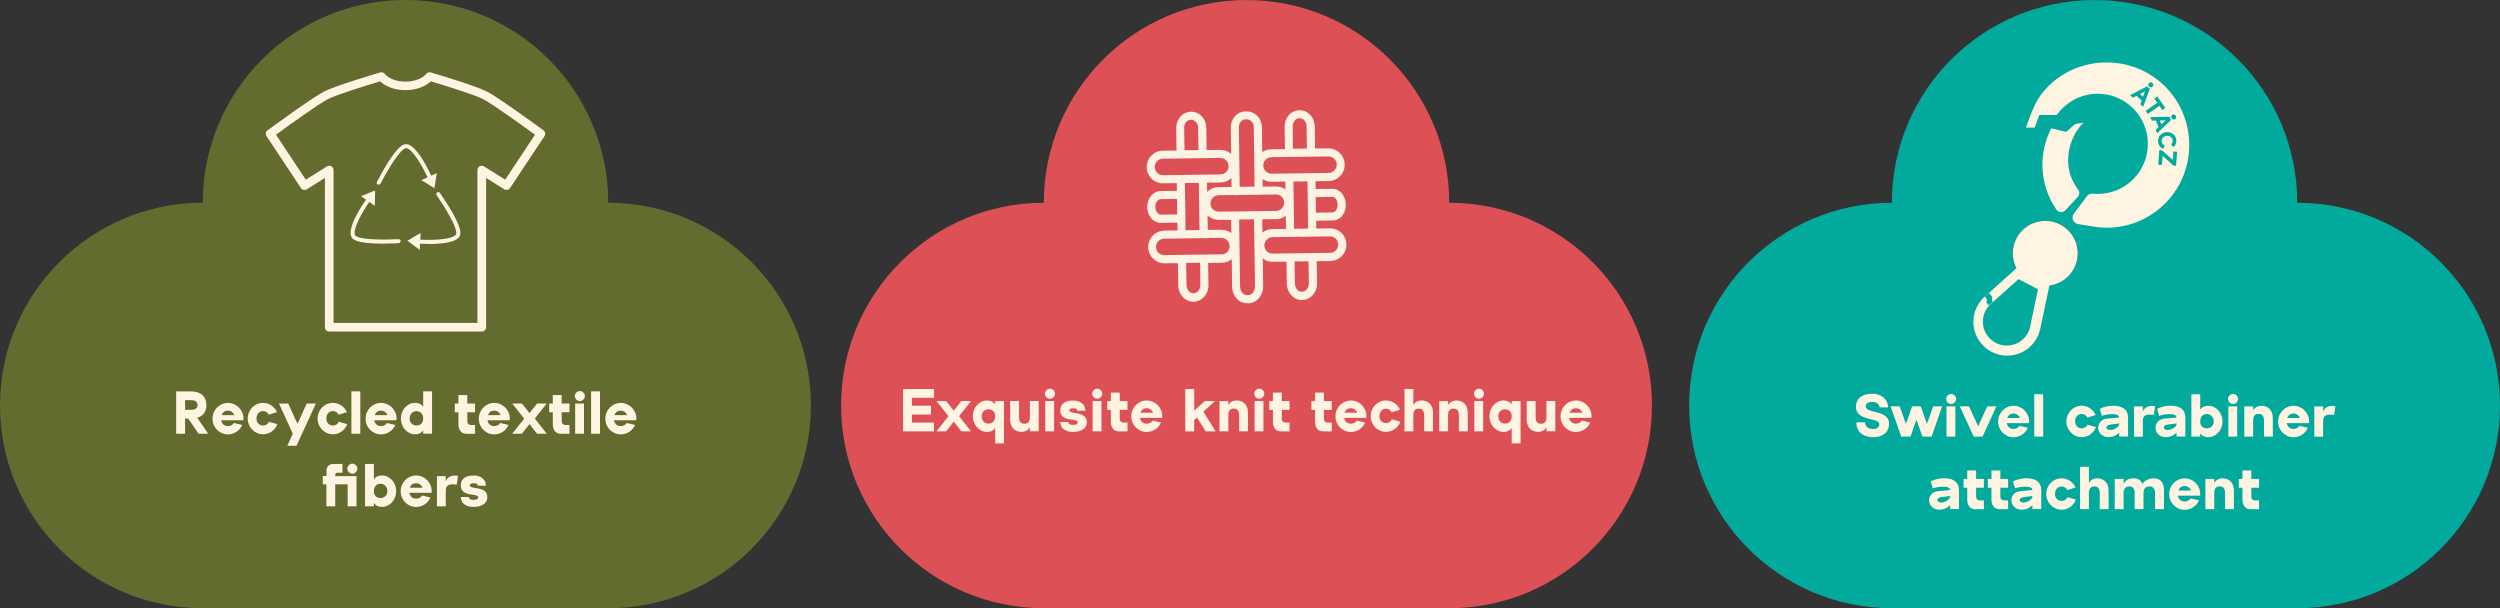 <svg viewBox="0 0 454.83 110.65" xmlns="http://www.w3.org/2000/svg" data-name="Layer 1" id="Layer_1">
  <rect x="0" y="0" width="454.83" height="110.65" fill="#333333" stroke="none"/>
  <defs>
    <style>
      .cls-1 {
        fill: #231f20;
      }

      .cls-2 {
        fill: #02a99d;
      }

      .cls-3 {
        isolation: isolate;
      }

      .cls-4 {
        fill: #fff3e1;
      }

      .cls-5 {
        fill: #636c2e;
      }

      .cls-6 {
        fill: #fcf3e3;
      }

      .cls-7 {
        fill: #fef4e2;
      }

      .cls-8 {
        fill: #dd5056;
      }
    </style>
  </defs>
  <path d="M263.66,110.65c20.37,0,36.88-16.51,36.88-36.88s-16.51-36.88-36.88-36.88c0-20.37-16.51-36.88-36.88-36.88s-36.88,16.51-36.88,36.88c-20.37,0-36.88,16.51-36.88,36.88s16.51,36.88,36.88,36.88" class="cls-8"></path>
  <g>
    <path d="M169.93,70.77v1.6h-4.02v1.44h3.47v1.61h-3.47v1.46h4.02v1.6h-5.63v-7.7h5.63Z" class="cls-4"></path>
    <path d="M172.14,72.97l1.38,1.74,1.38-1.74h1.76l-2.17,2.75,2.17,2.75h-1.76l-1.38-1.75-1.38,1.75h-1.76l2.18-2.75-2.18-2.75h1.76Z" class="cls-4"></path>
    <path d="M176.99,75.72c0-1.58,1.16-2.86,2.59-2.86.68,0,1.24.29,1.47.74v-.63h1.61v7.7h-1.61v-2.84c-.23.45-.79.75-1.47.75-1.43,0-2.59-1.29-2.59-2.86ZM178.59,75.72c0,.76.5,1.35,1.27,1.35.64,0,1.19-.46,1.19-1.35,0-.83-.55-1.25-1.19-1.25-.77,0-1.27.55-1.27,1.25Z" class="cls-4"></path>
    <path d="M183.78,76.36v-3.39h1.62v2.87c0,.77.23,1.26.98,1.26.8,0,.99-.59.99-1.19v-2.95h1.61v5.5h-1.61v-.75c-.04.13-.48.87-1.54.86-1,0-2.05-.65-2.05-2.22Z" class="cls-4"></path>
    <path d="M190.1,71.63c.01-.48.44-.91.92-.92.5.01.91.44.92.92-.01.48-.43.91-.92.92-.48-.01-.91-.44-.92-.92ZM191.78,72.97v5.5h-1.61v-5.5h1.61Z" class="cls-4"></path>
    <path d="M195.16,72.86c1.62,0,2.31.9,2.31,1.87h-1.47c0-.29-.19-.45-.72-.45s-.74.17-.74.37c0,.32.48.4,1.08.5.92.15,2.1.36,2.11,1.65-.01,1.35-1.32,1.78-2.49,1.78s-2.32-.46-2.32-1.8h1.46c0,.37.36.53.86.52.7,0,.83-.29.84-.46,0-.29-.37-.37-.85-.45-.95-.15-2.33-.26-2.33-1.74,0-1.27,1.02-1.78,2.26-1.78Z" class="cls-4"></path>
    <path d="M198.7,71.63c.01-.48.44-.91.92-.92.5.01.91.44.92.92-.01.48-.43.91-.92.92-.48-.01-.91-.44-.92-.92ZM200.39,72.97v5.5h-1.61v-5.5h1.61Z" class="cls-4"></path>
    <path d="M201.44,72.97h.66v-1.54h1.62v1.54h1.41v1.6h-1.41v1.62c0,.42.26.69.67.69h.74v1.6h-1.61c-.85,0-1.42-.68-1.42-1.72v-2.19h-.66v-1.6Z" class="cls-4"></path>
    <path d="M208.6,72.86c1.56,0,2.84,1.26,2.85,2.83,0,.11-.01.22-.02.33h-4.04c.1.62.55,1.06,1.21,1.06.48,0,.89-.21,1.09-.57l1.53.36c-.43,1.02-1.45,1.72-2.62,1.72-1.54,0-2.79-1.28-2.79-2.86s1.25-2.86,2.79-2.86ZM207.47,75.09h2.31c-.19-.5-.62-.82-1.18-.82s-.96.33-1.13.82Z" class="cls-4"></path>
    <path d="M215.65,70.77h1.62v3.94l1.9-1.74h1.88l-2.12,1.93,2.23,3.58h-1.8l-1.6-2.52-.5.46v2.06h-1.62v-7.7Z" class="cls-4"></path>
    <path d="M223.47,72.97v.75c.04-.13.48-.86,1.54-.86,1,0,2.04.65,2.04,2.22v3.39h-1.61v-2.86c0-.77-.23-1.28-.98-1.28-.8,0-.99.59-.99,1.19v2.95h-1.61v-5.5h1.61Z" class="cls-4"></path>
    <path d="M228.18,71.63c.01-.48.44-.91.92-.92.5.01.91.44.92.92-.01.48-.43.91-.92.92-.48-.01-.91-.44-.92-.92ZM229.86,72.97v5.5h-1.61v-5.5h1.61Z" class="cls-4"></path>
    <path d="M230.92,72.97h.66v-1.54h1.62v1.54h1.41v1.6h-1.41v1.62c0,.42.26.69.67.69h.74v1.6h-1.61c-.85,0-1.42-.68-1.42-1.72v-2.19h-.66v-1.6Z" class="cls-4"></path>
    <path d="M238.59,72.97h.66v-1.54h1.62v1.54h1.41v1.6h-1.41v1.62c0,.42.26.69.67.69h.74v1.6h-1.61c-.85,0-1.42-.68-1.42-1.72v-2.19h-.66v-1.6Z" class="cls-4"></path>
    <path d="M245.75,72.86c1.56,0,2.84,1.26,2.85,2.83,0,.11,0,.22-.02.33h-4.04c.1.62.55,1.06,1.21,1.06.48,0,.89-.21,1.09-.57l1.53.36c-.43,1.02-1.45,1.72-2.62,1.72-1.54,0-2.79-1.28-2.79-2.86s1.25-2.86,2.79-2.86ZM244.61,75.09h2.31c-.19-.5-.62-.82-1.18-.82s-.96.33-1.13.82Z" class="cls-4"></path>
    <path d="M252.16,72.86c1.12,0,2.1.69,2.54,1.68l-1.5.47c-.2-.4-.57-.66-1.04-.66-.74,0-1.2.59-1.2,1.36,0,.71.46,1.26,1.2,1.26.51,0,.88-.27,1.07-.68l1.53.44c-.4,1.08-1.42,1.84-2.6,1.84-1.54,0-2.79-1.28-2.79-2.86s1.25-2.86,2.79-2.86Z" class="cls-4"></path>
    <path d="M257.13,70.77v2.95c.04-.13.48-.86,1.54-.86,1,0,2.04.65,2.04,2.22v3.39h-1.61v-2.86c0-.77-.23-1.28-.98-1.28-.8,0-.99.59-.99,1.19v2.95h-1.61v-7.7h1.61Z" class="cls-4"></path>
    <path d="M263.45,72.97v.75c.04-.13.48-.86,1.54-.86,1,0,2.04.65,2.04,2.22v3.39h-1.61v-2.86c0-.77-.23-1.28-.98-1.28-.8,0-.99.59-.99,1.19v2.95h-1.61v-5.5h1.61Z" class="cls-4"></path>
    <path d="M268.15,71.63c.01-.48.44-.91.92-.92.49.01.91.44.92.92-.01.48-.43.91-.92.92-.48-.01-.91-.44-.92-.92ZM269.84,72.97v5.5h-1.61v-5.5h1.61Z" class="cls-4"></path>
    <path d="M270.97,75.72c0-1.58,1.16-2.86,2.59-2.86.68,0,1.24.29,1.47.74v-.63h1.61v7.7h-1.61v-2.84c-.23.45-.79.75-1.47.75-1.43,0-2.59-1.29-2.59-2.86ZM272.58,75.72c0,.76.49,1.35,1.26,1.35.64,0,1.19-.46,1.19-1.35,0-.83-.55-1.25-1.19-1.25-.77,0-1.26.55-1.26,1.25Z" class="cls-4"></path>
    <path d="M277.76,76.36v-3.39h1.62v2.87c0,.77.23,1.26.98,1.26.8,0,.99-.59.99-1.19v-2.95h1.61v5.5h-1.61v-.75c-.04.13-.48.87-1.54.86-1,0-2.05-.65-2.05-2.22Z" class="cls-4"></path>
    <path d="M286.7,72.86c1.56,0,2.84,1.26,2.85,2.83,0,.11-.01.22-.02.33h-4.04c.1.62.55,1.06,1.21,1.06.48,0,.89-.21,1.09-.57l1.53.36c-.43,1.02-1.45,1.72-2.62,1.72-1.54,0-2.79-1.28-2.79-2.86s1.25-2.86,2.79-2.86ZM285.57,75.09h2.31c-.19-.5-.62-.82-1.18-.82s-.96.33-1.13.82Z" class="cls-4"></path>
  </g>
  <g>
    <path d="M110.65,110.65c20.37,0,36.88-16.51,36.88-36.88s-16.51-36.88-36.88-36.88C110.65,16.51,94.14,0,73.77,0s-36.88,16.51-36.88,36.88C16.51,36.88,0,53.4,0,73.77s16.51,36.88,36.88,36.88" class="cls-5"></path>
    <g>
      <path d="M32.05,78.91v-7.7h2.72c1.68,0,2.78.85,2.78,2.5,0,1.24-.64,2-1.67,2.3l2,2.9h-1.75s-1.9-2.76-1.9-2.76h-.56v2.76h-1.62ZM33.67,74.55h1.09c.81,0,1.18-.29,1.18-.89,0-.5-.36-.86-1.18-.86h-1.09v1.75Z" class="cls-4"></path>
      <path d="M41.45,73.3c1.56,0,2.84,1.26,2.85,2.83,0,.11-.01.22-.02.33h-4.04c.1.62.55,1.06,1.21,1.06.48,0,.89-.21,1.09-.57l1.53.36c-.43,1.02-1.45,1.72-2.62,1.72-1.54,0-2.79-1.28-2.79-2.86s1.25-2.86,2.79-2.86ZM40.32,75.53h2.31c-.19-.49-.62-.82-1.18-.82s-.96.33-1.13.82Z" class="cls-4"></path>
      <path d="M47.86,73.3c1.12,0,2.1.69,2.54,1.68l-1.5.47c-.2-.4-.57-.66-1.04-.66-.74,0-1.2.59-1.2,1.36,0,.71.46,1.26,1.2,1.26.51,0,.88-.28,1.07-.68l1.53.44c-.4,1.08-1.42,1.84-2.6,1.84-1.54,0-2.79-1.28-2.79-2.86s1.25-2.86,2.79-2.86Z" class="cls-4"></path>
      <path d="M52.43,73.41l1.69,3.7,1.68-3.7h1.67l-3.53,7.7h-1.67l1-2.2-2.52-5.5h1.67Z" class="cls-4"></path>
      <path d="M60.57,73.3c1.12,0,2.1.69,2.54,1.68l-1.5.47c-.2-.4-.57-.66-1.04-.66-.74,0-1.2.59-1.2,1.36,0,.71.46,1.26,1.2,1.26.51,0,.88-.28,1.07-.68l1.53.44c-.4,1.08-1.42,1.84-2.6,1.84-1.54,0-2.79-1.28-2.79-2.86s1.25-2.86,2.79-2.86Z" class="cls-4"></path>
      <path d="M65.55,71.2v7.71h-1.62v-7.71h1.62Z" class="cls-4"></path>
      <path d="M69.3,73.3c1.56,0,2.84,1.26,2.85,2.83,0,.11-.01.22-.02.33h-4.04c.1.62.55,1.06,1.21,1.06.48,0,.89-.21,1.09-.57l1.53.36c-.43,1.02-1.45,1.72-2.62,1.72-1.54,0-2.79-1.28-2.79-2.86s1.25-2.86,2.79-2.86ZM68.17,75.53h2.31c-.19-.49-.62-.82-1.18-.82s-.96.33-1.13.82Z" class="cls-4"></path>
      <path d="M76.99,74.03v-2.83h1.61v7.7h-1.61v-.63c-.23.44-.79.74-1.47.74-1.43,0-2.59-1.29-2.59-2.86s1.16-2.86,2.59-2.86c.68,0,1.24.29,1.47.74ZM76.99,76.16c0-.89-.55-1.35-1.19-1.35-.77,0-1.27.59-1.27,1.35,0,.7.5,1.25,1.27,1.25.64,0,1.19-.43,1.19-1.25Z" class="cls-4"></path>
      <path d="M82.74,73.41h.66v-1.54h1.62v1.54h1.41v1.6h-1.41v1.62c0,.42.26.69.67.69h.74v1.6h-1.61c-.85,0-1.42-.68-1.42-1.72v-2.19h-.66v-1.6Z" class="cls-4"></path>
      <path d="M89.9,73.3c1.56,0,2.84,1.26,2.85,2.83,0,.11-.01.22-.02.33h-4.04c.1.62.55,1.06,1.21,1.06.48,0,.89-.21,1.09-.57l1.53.36c-.43,1.02-1.45,1.72-2.62,1.72-1.54,0-2.79-1.28-2.79-2.86s1.25-2.86,2.79-2.86ZM88.77,75.53h2.31c-.19-.49-.62-.82-1.18-.82s-.96.33-1.13.82Z" class="cls-4"></path>
      <path d="M94.95,73.41l1.38,1.74,1.38-1.74h1.76l-2.17,2.75,2.17,2.75h-1.76l-1.38-1.75-1.38,1.75h-1.76l2.18-2.75-2.18-2.75h1.76Z" class="cls-4"></path>
      <path d="M99.91,73.41h.66v-1.54h1.62v1.54h1.41v1.6h-1.41v1.62c0,.42.26.69.67.69h.74v1.6h-1.61c-.85,0-1.42-.68-1.42-1.72v-2.19h-.66v-1.6Z" class="cls-4"></path>
      <path d="M104.57,72.06c.01-.48.44-.91.92-.92.5.01.91.44.92.92-.01.48-.43.91-.92.92-.48-.01-.91-.44-.92-.92ZM106.25,73.41v5.5h-1.61v-5.5h1.61Z" class="cls-4"></path>
      <path d="M109.16,71.2v7.71h-1.62v-7.71h1.62Z" class="cls-4"></path>
      <path d="M112.92,73.3c1.56,0,2.84,1.26,2.85,2.83,0,.11-.01.22-.02.33h-4.04c.1.62.55,1.06,1.21,1.06.48,0,.89-.21,1.09-.57l1.53.36c-.43,1.02-1.45,1.72-2.62,1.72-1.54,0-2.79-1.28-2.79-2.86s1.25-2.86,2.79-2.86ZM111.78,75.53h2.31c-.19-.49-.62-.82-1.18-.82s-.96.33-1.13.82Z" class="cls-4"></path>
      <path d="M58.74,86.61h.66v-.97c0-.74.48-1.23,1.22-1.23h1.68v1.6h-.97c-.3,0-.33.17-.33.4v.21h3.86v5.5h-1.61v-4h-2.26v4h-1.61v-4h-.66v-1.5ZM63.18,85.27c.01-.48.44-.91.92-.92.48.01.91.44.92.92-.01.48-.44.91-.92.92-.48-.01-.91-.44-.92-.92Z" class="cls-4"></path>
      <path d="M68.02,84.41v2.83c.23-.45.79-.74,1.46-.74,1.43,0,2.6,1.28,2.6,2.86s-1.17,2.86-2.6,2.86c-.67,0-1.23-.3-1.46-.75v.64h-1.61v-7.7h1.61ZM68.02,89.36c0,.83.54,1.25,1.19,1.25.76,0,1.27-.55,1.27-1.25,0-.76-.51-1.35-1.27-1.35-.65,0-1.19.46-1.19,1.35Z" class="cls-4"></path>
      <path d="M75.69,86.5c1.56,0,2.84,1.26,2.85,2.83,0,.11-.01.22-.02.33h-4.04c.1.62.55,1.06,1.21,1.06.48,0,.89-.21,1.09-.57l1.53.36c-.43,1.02-1.45,1.72-2.62,1.72-1.54,0-2.79-1.28-2.79-2.86s1.25-2.86,2.79-2.86ZM74.55,88.73h2.31c-.19-.5-.62-.82-1.18-.82s-.96.33-1.13.82Z" class="cls-4"></path>
      <path d="M81.09,86.61v.96c.03-.17.45-1.01,1.52-1.04.19-.01.45,0,.72.04l-.23,1.6c-.25-.03-.52-.06-.75-.06-.78,0-1.25.28-1.25,1.16v2.85h-1.61v-5.5h1.61Z" class="cls-4"></path>
      <path d="M86.09,86.5c1.62,0,2.31.9,2.31,1.87h-1.47c0-.29-.19-.45-.72-.45s-.74.17-.74.37c0,.32.48.4,1.08.5.92.15,2.1.36,2.11,1.65-.01,1.35-1.32,1.78-2.49,1.78s-2.32-.46-2.32-1.8h1.46c0,.37.36.53.86.52.7,0,.83-.29.84-.46,0-.29-.37-.37-.85-.45-.95-.15-2.33-.26-2.33-1.74,0-1.27,1.02-1.78,2.26-1.78Z" class="cls-4"></path>
    </g>
    <g>
      <path d="M87.65,60.32h-27.76c-.43,0-.78-.35-.78-.78v-27.17l-3.29,2.07c-.36.23-.84.12-1.07-.23l-6.26-9.44c-.23-.35-.15-.82.19-1.06.33-.24,8.13-5.97,10.29-7.06,2.17-1.1,9.87-3.37,10.2-3.47.31-.09.65.02.85.29.04.05,1.11,1.38,3.75,1.38s3.71-1.33,3.76-1.39c.2-.25.54-.37.85-.28.33.1,8.03,2.36,10.2,3.47h0c2.17,1.1,9.96,6.82,10.29,7.06.34.25.42.72.19,1.06l-6.26,9.44c-.24.35-.71.46-1.07.23l-3.29-2.07v27.17c0,.43-.35.78-.78.78ZM60.67,58.75h26.19v-27.81c0-.29.16-.55.4-.69.25-.14.55-.13.8.02l3.85,2.42,5.42-8.18c-1.9-1.39-7.75-5.62-9.47-6.49-1.76-.89-7.77-2.71-9.48-3.22-.65.59-2.11,1.6-4.61,1.6s-3.97-1-4.61-1.6c-1.71.51-7.72,2.33-9.48,3.22-1.72.87-7.57,5.1-9.47,6.49l5.42,8.18,3.85-2.42c.24-.15.55-.16.8-.02.25.14.4.4.4.69v27.81Z" class="cls-4"></path>
      <g>
        <path d="M68.9,33.61c-.06,0-.12-.01-.17-.04-.18-.09-.25-.32-.15-.5,3.61-6.84,4.87-6.84,5.29-6.84,1.95,0,4.3,5.09,4.75,6.11.08.19,0,.4-.19.48-.19.08-.4,0-.48-.19-1.04-2.36-2.99-5.68-4.08-5.68-.57,0-2.13,1.69-4.64,6.44-.07.12-.19.2-.33.2Z" class="cls-4"></path>
        <polygon points="79.47 31.48 78.07 32.13 78.07 32.13 76.67 32.78 79.04 34.24 79.04 34.24 79.47 31.48" class="cls-4"></polygon>
        <path d="M78.07,44.38c-.94,0-1.72-.05-2.07-.07-.2-.01-.35-.19-.34-.39.01-.2.19-.35.39-.34,2.57.18,6.42,0,6.92-.95.27-.51-.5-2.67-3.53-7.11-.11-.17-.07-.4.1-.51.17-.11.4-.07.51.1,4.36,6.38,3.77,7.5,3.57,7.87-.63,1.19-3.48,1.41-5.56,1.41Z" class="cls-4"></path>
        <polygon points="76.36 45.46 76.44 43.92 76.44 43.92 76.52 42.38 74.12 43.8 74.12 43.8 76.36 45.46" class="cls-4"></polygon>
        <path d="M69.69,44.33c-5.03,0-5.53-.85-5.71-1.16-.99-1.68,2.2-6.29,2.85-7.2.12-.17.35-.2.51-.08.17.12.2.35.08.51-1.5,2.09-3.37,5.46-2.82,6.39.29.49,2.53.98,7.91.72.19-.02.38.15.38.35,0,.2-.15.38-.35.38-1.09.05-2.04.08-2.86.08Z" class="cls-4"></path>
        <polygon points="65.66 35.68 66.92 36.56 66.92 36.56 68.19 37.44 68.25 34.65 68.25 34.65 65.66 35.68" class="cls-4"></polygon>
      </g>
    </g>
  </g>
  <g>
    <path d="M417.95,110.65c20.37,0,36.88-16.51,36.88-36.88s-16.51-36.88-36.88-36.88c0-20.37-16.51-36.88-36.88-36.88s-36.88,16.51-36.88,36.88c-20.37,0-36.88,16.51-36.88,36.88s16.51,36.88,36.88,36.88" class="cls-2"></path>
    <g>
      <path d="M340.67,71.63c1.23,0,2.78.7,2.83,2.49h-1.55c-.07-.69-.66-1-1.3-1-.76,0-1.21.26-1.21.78,0,.62.83.83,1.78,1.06,1.13.3,2.46.67,2.46,2.09,0,1.78-1.38,2.49-2.88,2.49-1.21,0-3.04-.5-3.08-2.7h1.58c.03.95.91,1.21,1.52,1.21.66,0,1.08-.3,1.08-.86s-.68-.7-1.45-.89c-1.25-.3-2.79-.67-2.79-2.3s1.3-2.37,3.01-2.37Z" class="cls-4"></path>
      <path d="M345.62,73.93l1.13,3.21,1.12-3.21h1.58l1.12,3.21,1.13-3.21h1.64l-1.92,5.5h-1.68l-1.08-3.08-1.08,3.08h-1.68l-1.94-5.5h1.65Z" class="cls-4"></path>
      <path d="M354.05,72.59c.01-.48.44-.91.92-.92.5.01.91.44.92.92-.01.48-.43.91-.92.92-.48-.01-.91-.44-.92-.92ZM355.74,73.93v5.5h-1.61v-5.5h1.61Z" class="cls-4"></path>
      <path d="M358.23,73.93l1.66,3.63,1.66-3.63h1.66l-2.52,5.5h-1.61l-2.53-5.5h1.67Z" class="cls-4"></path>
      <path d="M366.31,73.82c1.56,0,2.84,1.26,2.85,2.83,0,.11-.01.22-.02.33h-4.04c.1.62.55,1.06,1.21,1.06.48,0,.89-.21,1.09-.57l1.53.36c-.43,1.02-1.45,1.72-2.62,1.72-1.54,0-2.79-1.28-2.79-2.86s1.25-2.86,2.79-2.86ZM365.18,76.05h2.31c-.19-.49-.62-.82-1.18-.82s-.96.33-1.13.82Z" class="cls-4"></path>
      <path d="M371.72,71.72v7.71h-1.62v-7.71h1.62Z" class="cls-4"></path>
      <path d="M378.73,73.82c1.12,0,2.1.69,2.54,1.68l-1.5.47c-.2-.4-.57-.66-1.04-.66-.74,0-1.2.59-1.2,1.36,0,.71.46,1.26,1.2,1.26.51,0,.88-.28,1.07-.68l1.53.44c-.4,1.08-1.42,1.84-2.6,1.84-1.54,0-2.79-1.28-2.79-2.86s1.25-2.86,2.79-2.86Z" class="cls-4"></path>
      <path d="M383.34,76.16l2.19-.2v-.09c-.03-.34-.46-.5-1.02-.53-.75-.03-1.78.15-2.12.32l-.37-1.28c.58-.32,1.57-.57,2.39-.57,1.75,0,2.75.68,2.75,2.23v3.38h-1.61v-.69c-.46.42-1.06.8-1.99.8-1.01,0-1.77-.73-1.83-1.57-.07-.85.53-1.72,1.62-1.8ZM383.92,78.23c.86,0,1.58-.69,1.62-.98v-.22l-1.53.21c-.57.08-.79.28-.79.52s.24.47.7.47Z" class="cls-4"></path>
      <path d="M389.85,73.93v.96c.03-.17.45-1.01,1.52-1.04.19-.01.45,0,.71.04l-.23,1.6c-.25-.03-.52-.06-.75-.06-.78,0-1.25.28-1.25,1.16v2.85h-1.61v-5.5h1.61Z" class="cls-4"></path>
      <path d="M393.77,76.16l2.19-.2v-.09c-.03-.34-.46-.5-1.02-.53-.75-.03-1.78.15-2.12.32l-.37-1.28c.58-.32,1.57-.57,2.39-.57,1.75,0,2.75.68,2.75,2.23v3.38h-1.61v-.69c-.46.42-1.06.8-1.99.8-1.01,0-1.77-.73-1.83-1.57-.07-.85.53-1.72,1.62-1.8ZM394.36,78.23c.86,0,1.58-.69,1.62-.98v-.22l-1.53.21c-.57.08-.79.28-.79.52s.24.47.7.47Z" class="cls-4"></path>
      <path d="M400.29,71.73v2.83c.23-.45.79-.74,1.46-.74,1.43,0,2.6,1.28,2.6,2.86s-1.17,2.86-2.6,2.86c-.67,0-1.23-.3-1.46-.75v.64h-1.61v-7.7h1.61ZM400.29,76.68c0,.83.54,1.25,1.19,1.25.76,0,1.27-.55,1.27-1.25,0-.76-.51-1.35-1.27-1.35-.65,0-1.19.46-1.19,1.35Z" class="cls-4"></path>
      <path d="M405.34,72.59c.01-.48.44-.91.92-.92.5.01.91.44.92.92-.01.48-.43.91-.92.92-.48-.01-.91-.44-.92-.92ZM407.02,73.93v5.5h-1.61v-5.5h1.61Z" class="cls-4"></path>
      <path d="M409.92,73.93v.75c.04-.13.48-.86,1.54-.86,1,0,2.04.65,2.04,2.22v3.39h-1.61v-2.86c0-.77-.23-1.28-.98-1.28-.8,0-.99.59-.99,1.19v2.95h-1.61v-5.5h1.61Z" class="cls-4"></path>
      <path d="M417.25,73.82c1.56,0,2.84,1.26,2.85,2.83,0,.11-.01.22-.02.33h-4.04c.1.62.55,1.06,1.21,1.06.48,0,.89-.21,1.09-.57l1.53.36c-.43,1.02-1.45,1.72-2.62,1.72-1.54,0-2.79-1.28-2.79-2.86s1.25-2.86,2.79-2.86ZM416.12,76.05h2.31c-.19-.49-.62-.82-1.18-.82s-.96.33-1.13.82Z" class="cls-4"></path>
      <path d="M422.65,73.93v.96c.03-.17.45-1.01,1.52-1.04.19-.01.45,0,.71.04l-.23,1.6c-.25-.03-.52-.06-.75-.06-.78,0-1.25.28-1.25,1.16v2.85h-1.61v-5.5h1.61Z" class="cls-4"></path>
      <path d="M352.58,89.36l2.19-.2v-.09c-.03-.34-.46-.5-1.02-.53-.75-.03-1.78.15-2.12.32l-.37-1.28c.58-.32,1.57-.57,2.39-.57,1.75,0,2.75.68,2.75,2.23v3.38h-1.61v-.69c-.46.42-1.06.8-1.99.8-1.01,0-1.77-.73-1.83-1.57-.07-.85.53-1.72,1.62-1.8ZM353.16,91.43c.86,0,1.58-.69,1.62-.98v-.22l-1.53.21c-.57.08-.79.28-.79.52s.24.47.7.47Z" class="cls-4"></path>
      <path d="M357.24,87.13h.66v-1.54h1.62v1.54h1.41v1.6h-1.41v1.62c0,.42.26.69.67.69h.74v1.6h-1.61c-.85,0-1.42-.68-1.42-1.72v-2.19h-.66v-1.6Z" class="cls-4"></path>
      <path d="M361.65,87.13h.66v-1.54h1.62v1.54h1.41v1.6h-1.41v1.62c0,.42.26.69.67.69h.74v1.6h-1.61c-.85,0-1.42-.68-1.42-1.72v-2.19h-.66v-1.6Z" class="cls-4"></path>
      <path d="M367.55,89.36l2.19-.2v-.09c-.03-.34-.46-.5-1.02-.53-.75-.03-1.78.15-2.12.32l-.37-1.28c.58-.32,1.57-.57,2.39-.57,1.75,0,2.75.68,2.75,2.23v3.38h-1.61v-.69c-.46.42-1.06.8-1.99.8-1.01,0-1.77-.73-1.83-1.57-.07-.85.53-1.72,1.62-1.8ZM368.13,91.43c.86,0,1.58-.69,1.62-.98v-.22l-1.53.21c-.57.08-.79.28-.79.52s.24.47.7.47Z" class="cls-4"></path>
      <path d="M375.07,87.02c1.12,0,2.1.69,2.54,1.68l-1.5.47c-.2-.4-.57-.66-1.04-.66-.74,0-1.2.59-1.2,1.36,0,.71.46,1.26,1.2,1.26.51,0,.88-.27,1.07-.68l1.53.44c-.4,1.08-1.42,1.84-2.6,1.84-1.54,0-2.79-1.28-2.79-2.86s1.25-2.86,2.79-2.86Z" class="cls-4"></path>
      <path d="M380.04,84.93v2.95c.04-.13.48-.86,1.54-.86,1,0,2.04.65,2.04,2.22v3.39h-1.61v-2.86c0-.77-.23-1.28-.98-1.28-.8,0-.99.59-.99,1.19v2.95h-1.61v-7.7h1.61Z" class="cls-4"></path>
      <path d="M386.36,87.13v.95c.08-.18.42-1.06,1.78-1.06.84,0,1.36.32,1.66,1.06.08-.29.72-1.06,2.01-1.06,1.19,0,1.88.65,1.88,2.22v3.39h-1.61v-2.93c0-.83-.42-1.21-1.03-1.21-.69,0-1.08.47-1.08,1.19v2.95h-1.61v-2.93c0-.83-.35-1.21-.98-1.21-.68,0-1.03.47-1.03,1.19v2.95h-1.61v-5.5h1.61Z" class="cls-4"></path>
      <path d="M397.44,87.02c1.56,0,2.84,1.26,2.85,2.83,0,.11-.01.22-.02.33h-4.04c.1.62.55,1.06,1.21,1.06.48,0,.89-.21,1.09-.57l1.53.36c-.43,1.02-1.45,1.72-2.62,1.72-1.54,0-2.79-1.28-2.79-2.86s1.25-2.86,2.79-2.86ZM396.31,89.25h2.31c-.19-.5-.62-.82-1.18-.82s-.96.33-1.13.82Z" class="cls-4"></path>
      <path d="M402.84,87.13v.75c.04-.13.48-.86,1.54-.86,1,0,2.04.65,2.04,2.22v3.39h-1.61v-2.86c0-.77-.23-1.28-.98-1.28-.8,0-.99.59-.99,1.19v2.95h-1.61v-5.5h1.61Z" class="cls-4"></path>
      <path d="M407.31,87.13h.66v-1.54h1.62v1.54h1.41v1.6h-1.41v1.62c0,.42.26.69.67.69h.74v1.6h-1.61c-.85,0-1.42-.68-1.42-1.72v-2.19h-.66v-1.6Z" class="cls-4"></path>
    </g>
    <g>
      <path d="M380.22,41.12c.99.17,2,.31,3.04.31,8.57,0,15.46-7.16,15.01-15.83-.39-7.66-6.39-13.73-14.05-14.21-5.47-.34-10.43,2.19-13.25,6.34-1.15,1.69-2.37,5.49-2.37,5.49h1.57s.84-2.31.84-2.31h3.2c1.75-2.47,4.69-4.03,7.99-3.84,4.65.27,8.38,4.08,8.56,8.73.2,5.2-3.95,9.48-9.11,9.48-.31,0-.62-.02-.92-.05-.41-.04-.81.14-1.06.47l-2.36,3.15c-.54.72-.13,1.76.76,1.91.67.11,1.43.24,2.14.36Z" class="cls-7"></path>
      <g>
        <path d="M390.95,15.13c.16-.18.45-.21.64-.03.19.17.21.46.05.64-.17.19-.45.2-.64.03-.19-.17-.21-.45-.05-.64ZM387.51,17.32l3.09-1.6.51.45-1.2,3.26-.52-.46.26-.69-.95-.84-.65.34-.52-.46ZM389.32,17.11l.56.49.36-.97-.92.48Z" class="cls-2"></path>
        <path d="M393.95,19.63l-.55.39-.54-.77-2.11,1.48-.39-.55,2.11-1.48-.54-.77.55-.39,1.46,2.09Z" class="cls-2"></path>
        <path d="M395.28,20.86c.22-.09.49.01.59.25.1.24-.02.5-.24.6-.23.1-.49-.02-.59-.25-.1-.24,0-.5.24-.6ZM391.23,21.31l3.48-.08.26.62-2.52,2.4-.27-.64.53-.51-.49-1.17-.73.02-.27-.64ZM392.95,21.92l.28.68.75-.71-1.03.03Z" class="cls-2"></path>
        <path d="M395.93,25.38c.08.52-.11,1.02-.46,1.37l-.47-.48c.22-.2.33-.49.28-.79-.08-.53-.59-.84-1.16-.76-.54.08-.92.53-.84,1.06.05.33.26.58.54.7l-.24.62c-.49-.21-.86-.65-.95-1.22-.14-.9.49-1.69,1.39-1.83.93-.14,1.78.43,1.91,1.33Z" class="cls-2"></path>
        <path d="M393.34,27.35l1.96,1.74.12-1.53.67.05-.2,2.55-.48-.04-1.96-1.78-.13,1.67-.67-.05.2-2.66.48.04Z" class="cls-2"></path>
      </g>
      <path d="M377.86,22.49l1.2-.15c-2.31,2.19-3.64,6.36-2.22,9.95.31.8.73,1.53,1.22,2.17.32.42.29,1-.06,1.38l-2.22,2.4c-.47.51-1.29.44-1.68-.13-2.7-3.96-3.39-9.19-1.3-13.96.12-.27.25-.54.38-.8l2.72.65,1.55-1.35" class="cls-7"></path>
      <circle r="5.91" cy="46.09" cx="372.1" class="cls-1"></circle>
      <path d="M371.13,60.1c.05-.18.08-.36.11-.54l3.84-18.15-13.58,12.2c-1.5,1.12-2.48,2.91-2.48,4.94,0,3.4,2.76,6.15,6.15,6.15,2.85,0,5.24-1.93,5.94-4.56h0s0-.04,0-.04Z" class="cls-7"></path>
      <path d="M367.23,50.78l-4.73,4.25c-1.06.79-1.75,2.06-1.75,3.49,0,2.4,1.95,4.35,4.35,4.35,2.01,0,3.7-1.37,4.2-3.22h0s0-.03,0-.03c.03-.13.06-.25.08-.38l1.4-6.6" class="cls-2"></path>
      <circle r="5.91" cy="46.09" cx="372.1" class="cls-7"></circle>
      <polygon points="361.79 55.54 361.43 55.08 361.44 54.34 361.1 53.91 361.89 53.29 362.44 54 362.43 54.74 362.58 54.92 361.79 55.54" class="cls-2"></polygon>
    </g>
  </g>
  <g class="cls-3">
    <path d="M211.59,33.35h.04l2.47-.04v1.41l-2.95.04c-1.36.02-2.46,1.33-2.44,2.92,0,.72.25,1.41.7,1.97.43.55,1.09.88,1.79.9h.03l2.97-.04.02,1.41-2.47.04c-1.64.07-2.92,1.45-2.85,3.1.06,1.56,1.33,2.81,2.89,2.85h.04l2.47-.03.06,4.06c.02,1.63,1.25,2.95,2.75,2.95h.04c1.52-.02,2.73-1.37,2.71-3.01l-.06-4.04,2.47-.03c.66,0,1.3-.24,1.82-.66l.07,5.05c.01.76.29,1.49.78,2.07.49.57,1.2.91,1.96.91h.2c1.52-.02,2.73-1.42,2.71-3.11l-.07-5.04c.51.39,1.14.6,1.79.6h.05l2.47-.03.06,4.04c.02,1.63,1.25,2.95,2.75,2.95h.04c1.52-.02,2.73-1.37,2.71-3.01l-.06-4.06,2.47-.03c1.64-.02,2.96-1.37,2.93-3.02-.02-1.64-1.37-2.96-3.02-2.93h0l-2.47.03v-1.41l3.03-.04c.7-.02,1.34-.37,1.75-.94.42-.57.63-1.27.61-1.98-.02-1.58-1.11-2.85-2.43-2.85h-.03l-3.03.04-.02-1.41,2.47-.04c1.64-.08,2.91-1.47,2.83-3.11-.07-1.57-1.35-2.81-2.92-2.84l-2.47.03-.06-4.04c0-.76-.29-1.5-.8-2.06-.96-1.07-2.6-1.17-3.68-.21-.09.08-.18.17-.26.27-.5.58-.76,1.32-.74,2.09l.06,4.06-2.47.03c-.59,0-1.17.18-1.66.51l-.06-4.56c.01-1.54-1.21-2.81-2.75-2.85h-.2c-.74.01-1.45.33-1.95.89-.5.56-.77,1.28-.76,2.03l.07,4.82c-.55-.49-1.26-.75-2-.74l-2.47.03-.06-4.06c0-.75-.29-1.48-.79-2.04-.51-.56-1.23-.87-1.98-.87-.76.01-1.47.35-1.96.93-.49.58-.76,1.32-.74,2.09l.06,4.04-2.47.03c-1.64.01-2.97,1.35-2.95,3s1.35,2.97,3,2.95h-.03ZM211.22,39.06c-.26,0-.51-.14-.66-.35-.24-.3-.36-.67-.37-1.05,0-.77.44-1.42.98-1.43l2.97-.04.04,2.82-2.96.05ZM215.67,39.74h0l-.1-6.44,2.54-.04.12,8.59-2.55.04-.02-2.15ZM218.39,51.84c0,.83-.55,1.51-1.25,1.52h0c-.69,0-1.26-.66-1.28-1.47l-.06-4.06,2.54-.03.04,4.05ZM223.31,45.82c-.28.29-.66.45-1.05.45l-3.2.04h0l-7.23.1c-.4,0-.78-.14-1.07-.42-.29-.28-.45-.66-.45-1.05-.01-.83.65-1.5,1.47-1.52l3.2-.04h0l7.23-.1h0c.82,0,1.48.66,1.5,1.47.01.4-.13.79-.41,1.07h.01ZM222.2,41.79l-2.47.04-.04-2.64c.55.53,1.28.82,2.04.82h.04l2.21-.03.03,2.43c-.53-.4-1.18-.62-1.85-.6h.02ZM224.56,35.49c.08.03.16.04.24.04h0c.08,0,.17-.02.25-.05l3.69-.05c.08.03.17.04.25.04.08,0,.17-.02.25-.05l2.88-.04h.02c.82,0,1.48.66,1.5,1.47,0,.83-.65,1.5-1.47,1.52l-10.43.14c-.83.01-1.51-.65-1.52-1.48s.65-1.51,1.48-1.52l2.89-.04ZM227.08,53.69h-.17c-.34,0-.66-.15-.87-.41-.28-.33-.43-.74-.43-1.17l-.17-12.17,2.71-.04.17,12.17c.03.88-.53,1.61-1.23,1.62h0ZM229.64,39.9l2.55-.03c.63,0,1.24-.22,1.74-.6l.03,2.37-2.47.03c-.66,0-1.3.24-1.81.65l-.03-2.42ZM238.12,51.56c0,.83-.55,1.51-1.25,1.52h0c-.7,0-1.27-.66-1.28-1.47l-.07-4.04,2.54-.03.06,4.04ZM241.94,43c.83-.01,1.51.65,1.52,1.48.01.83-.65,1.51-1.48,1.52l-3.2.04h0l-7.23.1h-.02c-.82,0-1.49-.66-1.5-1.47,0-.82.65-1.5,1.47-1.52l7.22-.1h0l3.21-.05ZM242.4,35.81c.49-.02.95.63.96,1.4.01.38-.1.76-.32,1.07-.13.21-.35.34-.6.37l-3.03.04-.04-2.82,3.03-.06ZM237.98,41.58l-2.54.04-.12-8.59,2.55-.04.12,8.59ZM235.18,23.03c-.02-.4.11-.8.37-1.11.22-.26.53-.41.87-.42.34,0,.66.15.88.4.27.3.42.68.41,1.08l.06,4.04-2.54.03-.04-4.03ZM230.26,29.05c.28-.29.66-.45,1.05-.45l10.43-.14h.02c.83.03,1.47.73,1.44,1.56-.03.77-.64,1.39-1.41,1.44l-7.23.1h0l-3.21.04c-.82,0-1.5-.65-1.52-1.47-.01-.4.14-.79.42-1.07ZM231.33,33.08h.04l2.47-.04.02,1.42c-.51-.36-1.13-.55-1.75-.54l-2.39.03v-1.36c.48.31,1.04.48,1.61.48ZM225.76,22.12c.22-.25.54-.4.88-.41h.18c.73.04,1.3.66,1.28,1.39l.15,10.85-2.71.04-.15-10.85c-.01-.38.12-.74.38-1.02ZM224.06,34.02l-2.38.03c-.78,0-1.52.32-2.06.87l-.03-1.69,2.47-.03c.73,0,1.44-.29,1.98-.8l.02,1.61ZM215.43,23.31c-.02-.4.11-.8.37-1.11.22-.26.53-.41.87-.42.34,0,.67.15.89.41.27.3.42.68.42,1.08l.06,4.04-2.54.03-.06-4.04ZM211.57,28.87l10.42-.14h.02c.83,0,1.5.66,1.51,1.49s-.66,1.5-1.49,1.51l-7.22.1h0l-3.2.04c-.83.01-1.51-.65-1.52-1.48-.01-.83.65-1.51,1.48-1.52h.01Z" class="cls-6"></path>
  </g>
</svg>